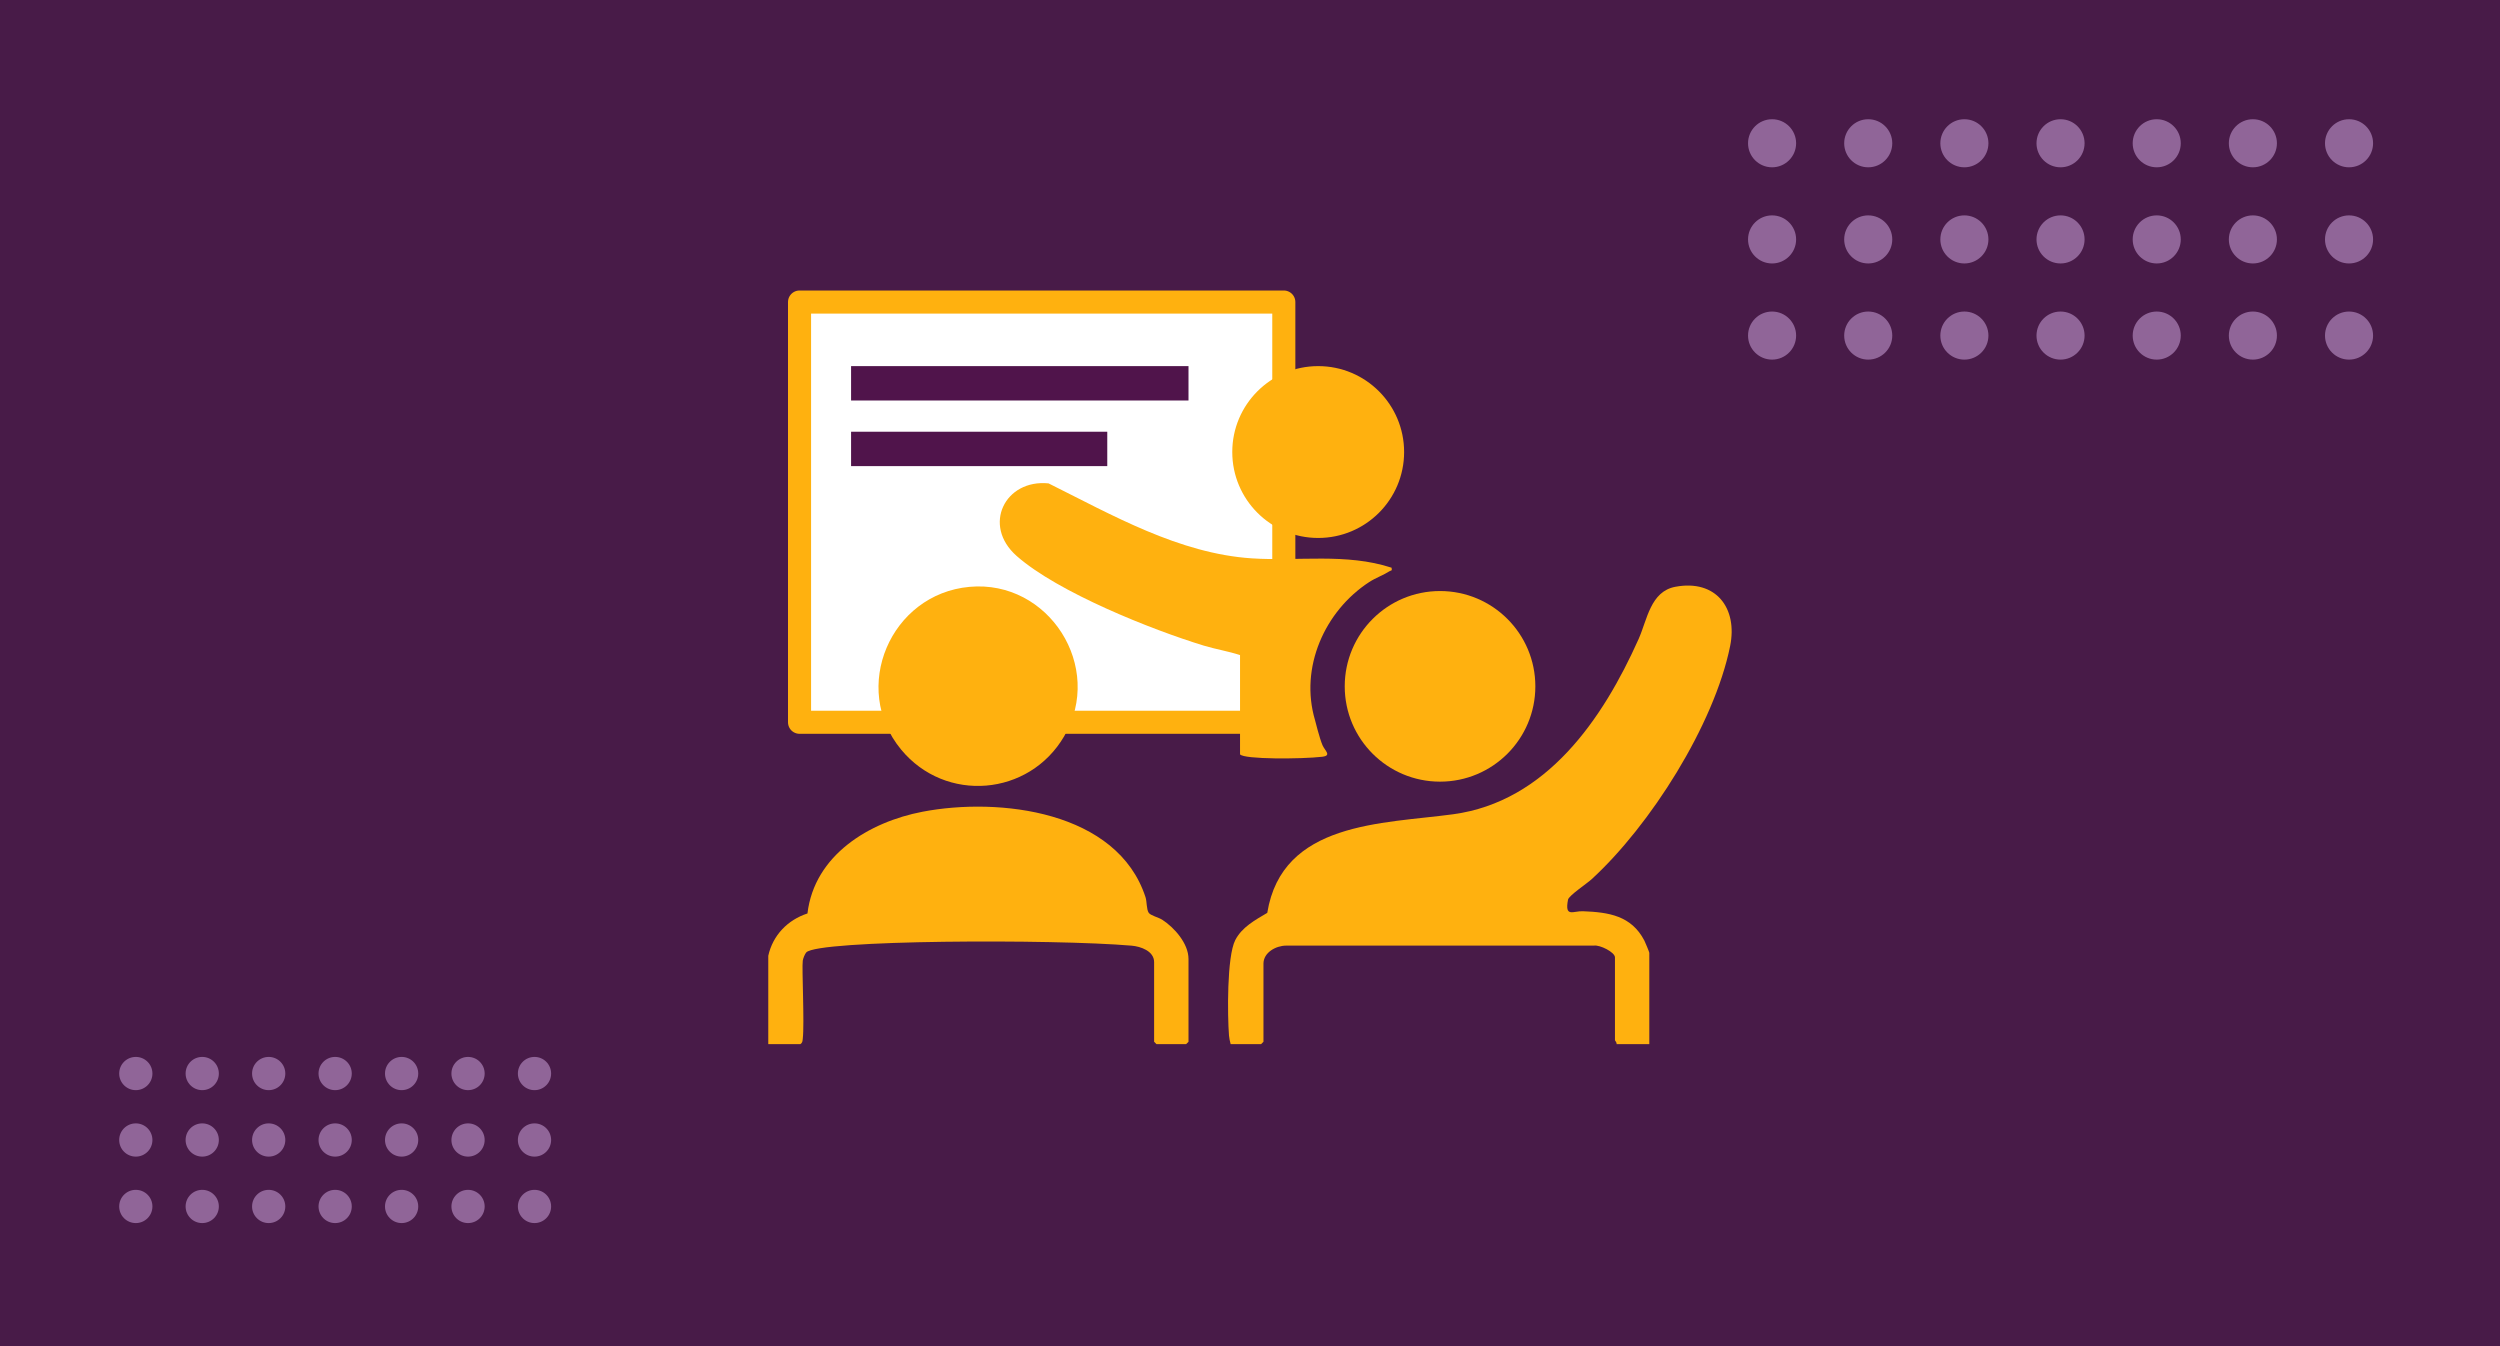 <?xml version="1.0" encoding="UTF-8"?>
<svg xmlns="http://www.w3.org/2000/svg" viewBox="0 0 650 350">
  <defs>
    <style>
      .cls-1 {
        fill: #fff;
        stroke: #ffb10f;
        stroke-linecap: round;
        stroke-linejoin: round;
        stroke-width: 6px;
      }

      .cls-2 {
        fill: #ffb10f;
      }

      .cls-3 {
        fill: #481b48;
      }

      .cls-4 {
        fill: #50144b;
      }

      .cls-5 {
        fill: #906598;
      }
    </style>
  </defs>
  <g id="Layer_2" data-name="Layer 2">
    <rect class="cls-3" width="650" height="350"/>
  </g>
  <g id="Layer_1" data-name="Layer 1">
    <g>
      <circle class="cls-2" cx="374.41" cy="178.45" r="24.78"/>
      <rect class="cls-1" x="207.88" y="78.53" width="125.91" height="109.26"/>
      <circle class="cls-2" cx="342.73" cy="117.53" r="22.34"/>
      <rect class="cls-4" x="221.28" y="95.19" width="87.73" height="8.94"/>
      <rect class="cls-4" x="221.28" y="112.25" width="66.61" height="8.94"/>
      <g>
        <path class="cls-2" d="M428.83,271.47h-8.53c.13-.4-.41-.88-.41-1.02v-21.53c0-1.37-4.01-3.33-5.47-3.06h-80.05c-2.64.02-5.87,1.79-5.87,4.69v20.31l-.61.61h-7.92c-.19-.74-.36-1.43-.43-2.21-.41-5.27-.57-20.53,1.62-24.82,1.74-3.4,5.19-5.23,8.33-7.1,3.85-23.72,29.92-23.14,48.3-25.63,24.32-3.29,38.96-24.78,48.25-45.57,2.25-5.05,3.07-12.37,9.57-13.58,10.52-1.97,16.24,5.52,14.22,15.44-4.16,20.47-20.73,46.6-36.04,60.63-1.13,1.04-5.9,4.23-6.1,5.27-.93,4.75,1.31,2.92,3.87,3.02,6.72.26,12.58,1.14,15.97,7.62.22.42,1.29,3.01,1.29,3.18v23.76Z"/>
        <path class="cls-2" d="M199.75,271.47v-22.96c1.17-5.33,5.04-9.33,10.19-11.01,1.8-15.2,16.07-23.8,29.92-26.45,19.94-3.82,50.68-.23,57.98,22.24.37,1.13.22,3.13.83,4.04.47.7,2.57,1.2,3.49,1.79,3.18,2.05,6.85,6.19,6.85,10.21v21.53l-.61.61h-7.72l-.61-.61v-20.71c0-2.88-3.5-4.08-5.87-4.28-20.33-1.74-81.6-1.53-84.57,1.76-.37.41-.83,1.57-.91,2.14-.27,1.92.47,16.31,0,20.3-.07.59-.05,1.04-.63,1.4h-8.33Z"/>
        <path class="cls-2" d="M322.42,170.33c-3.07-1.02-6.35-1.53-9.44-2.47-13.49-4.12-37.91-13.84-48.65-23.31-9.05-7.98-3.02-20.01,8.3-18.87,16.52,8.22,33.92,18.24,52.81,19.49,12.1.8,24.53-1.43,36.37,2.43.2.95-.13.65-.52.91-1.52.99-3.63,1.74-5.29,2.82-11.64,7.57-18.12,22.31-14.1,35.88,0,0,1.21,4.85,1.96,6.56.63,1.44,2.46,2.69-.11,2.99-5.29.61-20.31.71-21.34-.63v-25.79Z"/>
        <path class="cls-2" d="M252.07,152.58c20.61-1.88,35.12,20.84,24.62,38.84-9.11,15.61-30.85,17.46-42.4,3.47-13.24-16.03-2.75-40.44,17.78-42.31Z"/>
      </g>
    </g>
  </g>
  <g id="dots">
    <g>
      <path class="cls-5" d="M138.97,318c2.39,0,4.32-1.93,4.32-4.32s-1.93-4.32-4.32-4.32-4.32,1.93-4.32,4.32,1.93,4.32,4.32,4.32"/>
      <path class="cls-5" d="M121.69,318c2.39,0,4.32-1.93,4.32-4.32s-1.93-4.32-4.32-4.32-4.32,1.93-4.32,4.32,1.93,4.32,4.32,4.32"/>
      <path class="cls-5" d="M104.42,318c2.39,0,4.32-1.93,4.32-4.32s-1.93-4.32-4.32-4.32-4.32,1.93-4.32,4.32,1.93,4.32,4.32,4.32"/>
      <path class="cls-5" d="M87.14,318c2.39,0,4.32-1.93,4.32-4.32s-1.93-4.32-4.32-4.32-4.32,1.93-4.32,4.32,1.93,4.32,4.32,4.32"/>
      <path class="cls-5" d="M69.86,318c2.39,0,4.32-1.93,4.32-4.32s-1.93-4.32-4.32-4.32-4.32,1.93-4.32,4.32,1.93,4.32,4.32,4.32"/>
      <path class="cls-5" d="M52.58,318c2.39,0,4.32-1.93,4.32-4.32s-1.93-4.32-4.32-4.32-4.32,1.93-4.32,4.32,1.93,4.32,4.32,4.32"/>
      <path class="cls-5" d="M138.97,300.72c2.39,0,4.32-1.93,4.32-4.32s-1.93-4.32-4.32-4.32-4.32,1.93-4.32,4.32,1.93,4.32,4.32,4.32"/>
      <path class="cls-5" d="M121.69,300.72c2.39,0,4.32-1.93,4.32-4.32s-1.93-4.32-4.32-4.32-4.32,1.93-4.32,4.32,1.93,4.32,4.32,4.32"/>
      <path class="cls-5" d="M104.42,300.72c2.39,0,4.32-1.93,4.32-4.32s-1.93-4.32-4.32-4.32-4.32,1.93-4.32,4.32,1.93,4.32,4.32,4.32"/>
      <path class="cls-5" d="M87.14,300.72c2.39,0,4.32-1.93,4.32-4.32s-1.93-4.32-4.32-4.32-4.32,1.93-4.32,4.32,1.93,4.32,4.32,4.32"/>
      <path class="cls-5" d="M69.86,300.72c2.39,0,4.32-1.93,4.32-4.32s-1.93-4.32-4.32-4.32-4.32,1.93-4.32,4.32,1.93,4.32,4.32,4.32"/>
      <path class="cls-5" d="M52.58,300.72c2.39,0,4.32-1.93,4.32-4.32s-1.93-4.32-4.32-4.32-4.32,1.93-4.32,4.32,1.93,4.32,4.32,4.32"/>
      <path class="cls-5" d="M138.97,283.44c2.39,0,4.32-1.93,4.32-4.32s-1.93-4.32-4.32-4.32-4.32,1.93-4.32,4.32,1.93,4.32,4.32,4.32"/>
      <path class="cls-5" d="M121.69,283.44c2.39,0,4.32-1.93,4.32-4.32s-1.93-4.32-4.32-4.32-4.32,1.93-4.32,4.32,1.93,4.32,4.32,4.32"/>
      <path class="cls-5" d="M104.42,283.44c2.39,0,4.32-1.93,4.32-4.32s-1.93-4.32-4.32-4.32-4.32,1.93-4.32,4.32,1.93,4.32,4.32,4.32"/>
      <path class="cls-5" d="M87.14,283.44c2.39,0,4.32-1.93,4.32-4.32s-1.93-4.32-4.32-4.32-4.32,1.93-4.32,4.32,1.93,4.32,4.32,4.32"/>
      <path class="cls-5" d="M69.86,283.44c2.39,0,4.32-1.93,4.32-4.32s-1.93-4.32-4.32-4.32-4.32,1.93-4.32,4.32,1.93,4.32,4.32,4.32"/>
      <path class="cls-5" d="M52.58,283.44c2.39,0,4.32-1.93,4.32-4.32s-1.93-4.32-4.32-4.32-4.32,1.93-4.32,4.32,1.93,4.32,4.32,4.32"/>
      <path class="cls-5" d="M35.31,318c2.39,0,4.32-1.93,4.32-4.32s-1.93-4.32-4.32-4.32-4.32,1.93-4.32,4.32,1.93,4.32,4.32,4.32"/>
      <path class="cls-5" d="M35.31,300.72c2.39,0,4.32-1.93,4.32-4.32s-1.93-4.32-4.32-4.32-4.32,1.93-4.32,4.32,1.93,4.32,4.32,4.32"/>
      <path class="cls-5" d="M35.31,283.44c2.39,0,4.32-1.93,4.32-4.32s-1.93-4.32-4.32-4.32-4.32,1.93-4.32,4.32,1.93,4.32,4.32,4.32"/>
    </g>
    <g>
      <path class="cls-5" d="M610.75,93.5c3.45,0,6.25-2.8,6.25-6.25s-2.8-6.25-6.25-6.25-6.25,2.8-6.25,6.25,2.8,6.25,6.25,6.25"/>
      <path class="cls-5" d="M585.75,93.5c3.45,0,6.25-2.8,6.25-6.25s-2.8-6.25-6.25-6.25-6.25,2.8-6.25,6.25,2.8,6.25,6.25,6.25"/>
      <path class="cls-5" d="M560.75,93.5c3.45,0,6.25-2.8,6.25-6.25s-2.8-6.25-6.25-6.25-6.25,2.8-6.25,6.25,2.8,6.25,6.25,6.25"/>
      <path class="cls-5" d="M535.74,93.5c3.45,0,6.25-2.8,6.25-6.25s-2.8-6.25-6.25-6.25-6.25,2.8-6.25,6.25,2.8,6.25,6.25,6.25"/>
      <path class="cls-5" d="M510.74,93.5c3.45,0,6.25-2.8,6.25-6.25s-2.8-6.25-6.25-6.25-6.25,2.8-6.25,6.25,2.8,6.25,6.25,6.25"/>
      <path class="cls-5" d="M485.74,93.5c3.45,0,6.25-2.8,6.25-6.25s-2.8-6.25-6.25-6.25-6.25,2.8-6.25,6.25,2.8,6.25,6.25,6.25"/>
      <path class="cls-5" d="M610.75,68.5c3.45,0,6.25-2.8,6.25-6.25s-2.8-6.25-6.25-6.25-6.25,2.8-6.25,6.25,2.8,6.25,6.25,6.25"/>
      <path class="cls-5" d="M585.75,68.5c3.45,0,6.25-2.8,6.25-6.25s-2.8-6.25-6.25-6.25-6.25,2.8-6.25,6.25,2.8,6.25,6.25,6.25"/>
      <path class="cls-5" d="M560.75,68.5c3.45,0,6.25-2.8,6.25-6.25s-2.8-6.25-6.25-6.25-6.25,2.8-6.25,6.25,2.8,6.25,6.25,6.25"/>
      <path class="cls-5" d="M535.74,68.5c3.45,0,6.25-2.8,6.25-6.25s-2.8-6.25-6.25-6.25-6.25,2.8-6.25,6.25,2.8,6.25,6.25,6.25"/>
      <path class="cls-5" d="M510.74,68.5c3.45,0,6.25-2.8,6.25-6.25s-2.8-6.25-6.25-6.25-6.25,2.8-6.25,6.25,2.8,6.25,6.25,6.25"/>
      <path class="cls-5" d="M485.74,68.5c3.45,0,6.25-2.8,6.25-6.25s-2.8-6.25-6.25-6.25-6.25,2.8-6.25,6.25,2.8,6.25,6.25,6.25"/>
      <path class="cls-5" d="M610.75,43.5c3.45,0,6.25-2.8,6.25-6.25s-2.8-6.25-6.25-6.25-6.25,2.8-6.25,6.25,2.8,6.25,6.25,6.25"/>
      <path class="cls-5" d="M585.75,43.5c3.45,0,6.25-2.8,6.25-6.25s-2.8-6.25-6.25-6.25-6.25,2.8-6.25,6.25,2.8,6.25,6.25,6.25"/>
      <path class="cls-5" d="M560.75,43.5c3.45,0,6.25-2.8,6.25-6.25s-2.8-6.25-6.25-6.25-6.25,2.8-6.25,6.25,2.8,6.25,6.25,6.25"/>
      <path class="cls-5" d="M535.74,43.5c3.45,0,6.25-2.8,6.25-6.25s-2.8-6.25-6.25-6.25-6.25,2.8-6.25,6.25,2.8,6.25,6.25,6.25"/>
      <path class="cls-5" d="M510.74,43.5c3.45,0,6.25-2.8,6.25-6.25s-2.8-6.25-6.25-6.25-6.25,2.8-6.25,6.25,2.8,6.25,6.25,6.25"/>
      <path class="cls-5" d="M485.74,43.5c3.45,0,6.25-2.8,6.25-6.25s-2.8-6.25-6.25-6.25-6.25,2.8-6.25,6.25,2.8,6.25,6.25,6.25"/>
      <path class="cls-5" d="M460.74,93.5c3.45,0,6.25-2.8,6.25-6.25s-2.8-6.25-6.25-6.25-6.25,2.8-6.25,6.25,2.8,6.25,6.25,6.25"/>
      <path class="cls-5" d="M460.74,68.5c3.45,0,6.25-2.8,6.25-6.25s-2.8-6.25-6.25-6.25-6.25,2.8-6.25,6.25,2.8,6.25,6.25,6.25"/>
      <path class="cls-5" d="M460.74,43.5c3.45,0,6.25-2.8,6.25-6.25s-2.8-6.25-6.25-6.25-6.25,2.8-6.25,6.25,2.8,6.25,6.25,6.25"/>
    </g>
  </g>
</svg>